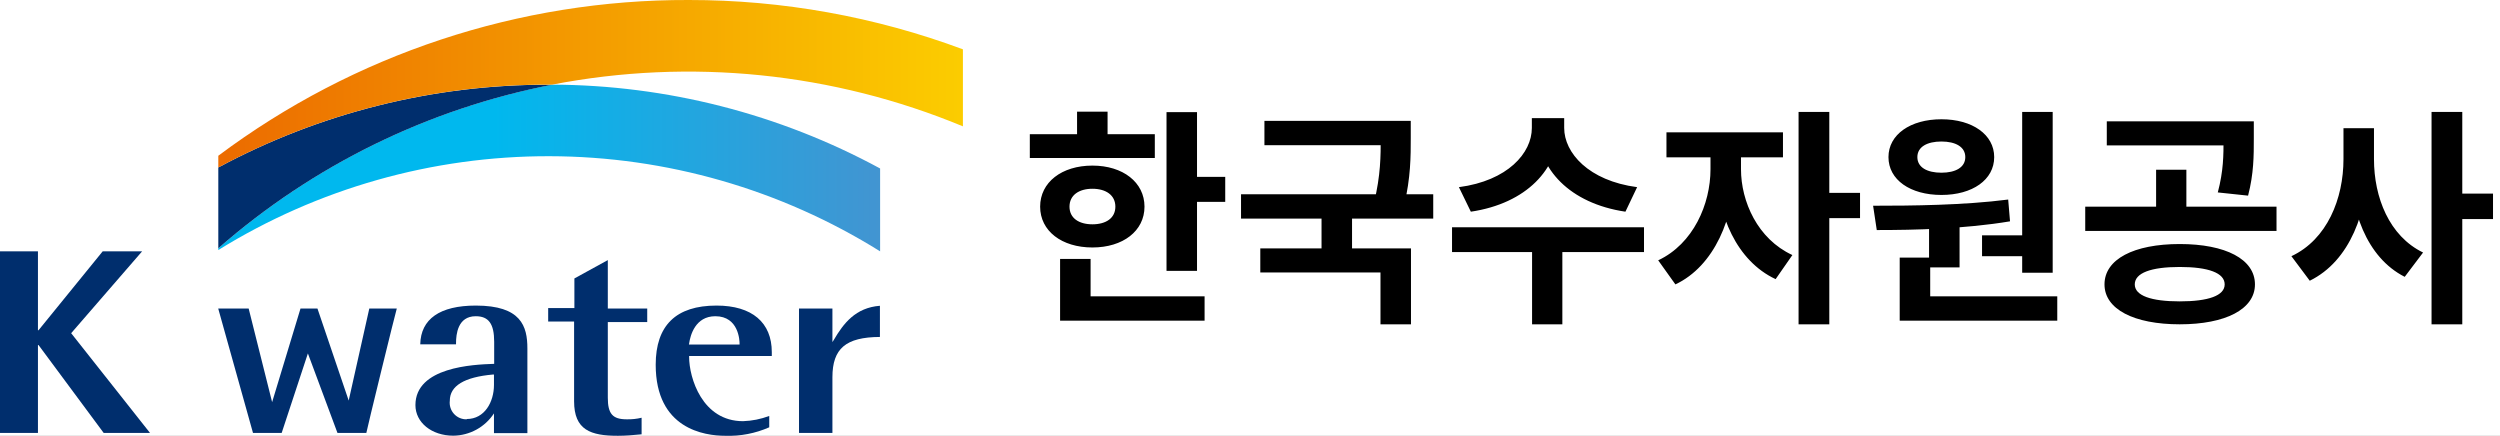 <svg width="218" height="38" viewBox="0 0 218 38" fill="none" xmlns="http://www.w3.org/2000/svg">
<rect x="0" y="0" width="218" height="38" fill="#808080" stroke="none"/>
<g style="mix-blend-mode:darken" clip-path="url(#clip0_351_2711)">
<rect width="218" height="38" fill="white"/>
<g clip-path="url(#clip1_351_2711)">
<path d="M0 21.916H3.309V28.797H3.36L8.955 21.916H12.393L6.205 29.055L13.08 37.751H9.041L3.36 30.087H3.309V37.751H0V21.916Z" fill="#002E6D"/>
<path d="M32.203 26.904L30.406 34.929C30.406 34.929 27.725 27.008 27.682 26.904H26.204L23.729 35.067C23.729 35.067 21.709 27.025 21.683 26.904H19.028C19.088 27.102 22.027 37.63 22.061 37.751H24.562L26.848 30.818L29.427 37.751H31.945C31.945 37.63 34.523 27.094 34.6 26.904H32.203Z" fill="#002E6D"/>
<path d="M43.074 36.047V37.768H45.988V30.379C45.988 28.444 45.438 26.646 41.493 26.646C38.356 26.646 36.689 27.816 36.646 30.027H39.766V29.932C39.766 29.167 39.903 27.575 41.484 27.575C42.61 27.575 43.092 28.238 43.092 29.803V31.73H43.014C41.295 31.79 36.225 31.996 36.225 35.325C36.225 36.847 37.643 37.991 39.525 37.991C40.23 37.984 40.923 37.803 41.542 37.464C42.161 37.125 42.688 36.638 43.074 36.047ZM40.702 36.564C40.494 36.57 40.286 36.532 40.094 36.45C39.901 36.369 39.729 36.246 39.589 36.092C39.448 35.937 39.343 35.754 39.28 35.555C39.217 35.356 39.198 35.145 39.224 34.938C39.224 33.648 40.487 32.882 42.98 32.659H43.074V33.562C43.074 35.05 42.258 36.538 40.702 36.538V36.564Z" fill="#002E6D"/>
<path d="M53.886 38C54.565 38 55.235 37.94 55.948 37.871V36.426C55.524 36.529 55.087 36.575 54.651 36.564C53.422 36.564 53.001 36.09 53.001 34.68V28.083H56.438V26.904H53.001V22.681L50.087 24.281V26.861H47.801V28.04H50.061V34.99C50.061 37.501 51.505 38 53.886 38Z" fill="#002E6D"/>
<path d="M63.245 38C64.562 38.045 65.872 37.792 67.078 37.26V36.271C66.346 36.547 65.574 36.701 64.792 36.727C61.234 36.727 60.091 32.951 60.091 31.119V31.042H67.301V30.706C67.301 28.126 65.583 26.646 62.48 26.646C58.956 26.646 57.177 28.367 57.177 31.807C57.177 37.398 61.423 38 63.245 38ZM60.091 29.958C60.194 29.235 60.632 27.575 62.377 27.575C64.431 27.575 64.491 29.726 64.491 29.966V30.044H60.074L60.091 29.958Z" fill="#002E6D"/>
<path d="M76.729 29.382V26.664C74.606 26.827 73.558 28.186 72.699 29.657L72.587 29.829V26.904H69.673V37.751H72.587V32.9C72.587 30.388 73.756 29.399 76.729 29.382Z" fill="#002E6D"/>
<path d="M19.036 21.804C27.709 16.435 37.709 13.601 47.907 13.621C58.105 13.64 68.094 16.514 76.746 21.916V14.691C67.961 9.929 58.135 7.417 48.145 7.38C37.353 9.48 27.309 14.403 19.036 21.649V21.804Z" fill="url(#paint0_linear_351_2711)"/>
<path d="M19.036 14.605V21.649C27.311 14.406 37.354 9.486 48.145 7.388H47.801C37.764 7.373 27.879 9.852 19.036 14.605Z" fill="#002E6D"/>
<path d="M60.056 2.89842e-06C45.274 -0.042 30.878 4.725 19.036 13.581V14.605C27.879 9.849 37.763 7.367 47.801 7.38H48.145C60.183 5.052 72.64 6.317 83.966 11.018V4.301C76.316 1.453 68.219 -0.004 60.056 2.89842e-06Z" fill="url(#paint1_linear_351_2711)"/>
</g>
<g style="mix-blend-mode:darken">
<path d="M101.72 9.78H104.38V23.62H101.72V9.78ZM103.62 15.42H106.84V17.6H103.62V15.42ZM89.8 11.7H100.7V13.78H89.8V11.7ZM95.26 14.44C97.92 14.44 99.8 15.9 99.8 18.02C99.8 20.14 97.92 21.58 95.26 21.58C92.58 21.58 90.7 20.14 90.7 18.02C90.7 15.9 92.58 14.44 95.26 14.44ZM95.26 16.46C94.08 16.46 93.26 17.02 93.26 18.02C93.26 19.02 94.08 19.56 95.26 19.56C96.44 19.56 97.26 19.02 97.26 18.02C97.26 17.02 96.44 16.46 95.26 16.46ZM93.92 9.74H96.58V12.72H93.92V9.74ZM92.44 25.84H105.04V27.96H92.44V25.84ZM92.44 22.58H95.1V26.76H92.44V22.58ZM110.258 10.54H121.998V12.66H110.258V10.54ZM108.218 16.94H124.978V19.06H108.218V16.94ZM115.238 18.44H117.898V22.32H115.238V18.44ZM120.398 10.54H123.018V12.02C123.018 13.62 123.018 15.48 122.438 17.92L119.818 17.66C120.398 15.28 120.398 13.58 120.398 12.02V10.54ZM109.898 21.66H123.038V28.28H120.378V23.76H109.898V21.66ZM133.577 10.3H135.917V11.16C135.917 14.72 133.117 17.74 128.257 18.46L127.217 16.32C131.477 15.76 133.577 13.34 133.577 11.16V10.3ZM134.077 10.3H136.397V11.16C136.397 13.32 138.517 15.76 142.757 16.32L141.737 18.46C136.877 17.74 134.077 14.72 134.077 11.16V10.3ZM133.597 21.5H136.237V28.28H133.597V21.5ZM126.617 19.82H143.357V21.98H126.617V19.82ZM149.155 12.68H151.255V14.76C151.255 18.94 149.495 23.2 146.095 24.8L144.595 22.7C147.655 21.26 149.155 17.8 149.155 14.76V12.68ZM149.715 12.68H151.815V14.76C151.815 17.56 153.255 20.84 156.295 22.24L154.835 24.34C151.435 22.76 149.715 18.7 149.715 14.76V12.68ZM145.315 11.54H155.475V13.72H145.315V11.54ZM156.835 9.76H159.515V28.28H156.835V9.76ZM158.915 16.82H162.195V19.02H158.915V16.82ZM168.214 19.26H170.874V23.32H168.214V19.26ZM176.334 9.76H178.994V23.78H176.334V9.76ZM165.654 25.84H179.394V27.96H165.654V25.84ZM165.654 22.46H168.314V26.4H165.654V22.46ZM163.654 20.06L163.334 17.94C166.714 17.94 171.234 17.9 175.114 17.4L175.274 19.3C171.334 19.96 166.994 20.06 163.654 20.06ZM172.834 20.52H176.914V22.34H172.834V20.52ZM169.294 10.4C171.994 10.4 173.894 11.74 173.894 13.7C173.894 15.68 171.994 17 169.294 17C166.574 17 164.674 15.68 164.674 13.7C164.674 11.74 166.574 10.4 169.294 10.4ZM169.294 12.34C168.054 12.34 167.194 12.8 167.194 13.7C167.194 14.6 168.054 15.06 169.294 15.06C170.514 15.06 171.374 14.6 171.374 13.7C171.374 12.8 170.514 12.34 169.294 12.34ZM190.072 21.28C194.072 21.28 196.632 22.6 196.632 24.8C196.632 26.96 194.072 28.28 190.072 28.28C186.072 28.28 183.512 26.96 183.512 24.8C183.512 22.6 186.072 21.28 190.072 21.28ZM190.072 23.28C187.572 23.28 186.152 23.8 186.152 24.8C186.152 25.78 187.572 26.28 190.072 26.28C192.572 26.28 193.992 25.78 193.992 24.8C193.992 23.8 192.572 23.28 190.072 23.28ZM183.712 10.58H195.432V12.68H183.712V10.58ZM181.832 18.02H198.512V20.14H181.832V18.02ZM188.012 14.8H190.652V18.56H188.012V14.8ZM193.892 10.58H196.532V12.1C196.532 13.56 196.532 15.14 196.032 17.06L193.392 16.78C193.892 14.88 193.892 13.54 193.892 12.1V10.58ZM204.351 11.18H206.511V13.88C206.511 18.46 204.911 22.76 201.411 24.48L199.811 22.34C202.931 20.88 204.351 17.32 204.351 13.88V11.18ZM204.891 11.18H207.011V13.88C207.011 17.2 208.331 20.58 211.291 22.02L209.691 24.14C206.351 22.44 204.891 18.32 204.891 13.88V11.18ZM212.031 9.76H214.711V28.28H212.031V9.76ZM214.111 16.88H217.391V19.1H214.111V16.88Z" fill="black"/>
</g>
</g>
<defs>
<linearGradient id="paint0_linear_351_2711" x1="19.658" y1="17.257" x2="78.169" y2="17.257" gradientUnits="userSpaceOnUse">
<stop offset="0.4" stop-color="#00B8EE"/>
<stop offset="1" stop-color="#4593D0"/>
</linearGradient>
<linearGradient id="paint1_linear_351_2711" x1="19.658" y1="9.801" x2="85.526" y2="9.801" gradientUnits="userSpaceOnUse">
<stop stop-color="#EC6C00"/>
<stop offset="1" stop-color="#FCCF00"/>
</linearGradient>
<clipPath id="clip0_351_2711">
<rect width="218" height="38" fill="white"/>
</clipPath>
<clipPath id="clip1_351_2711">
<rect width="84" height="38" fill="white"/>
</clipPath>
</defs>
</svg>
